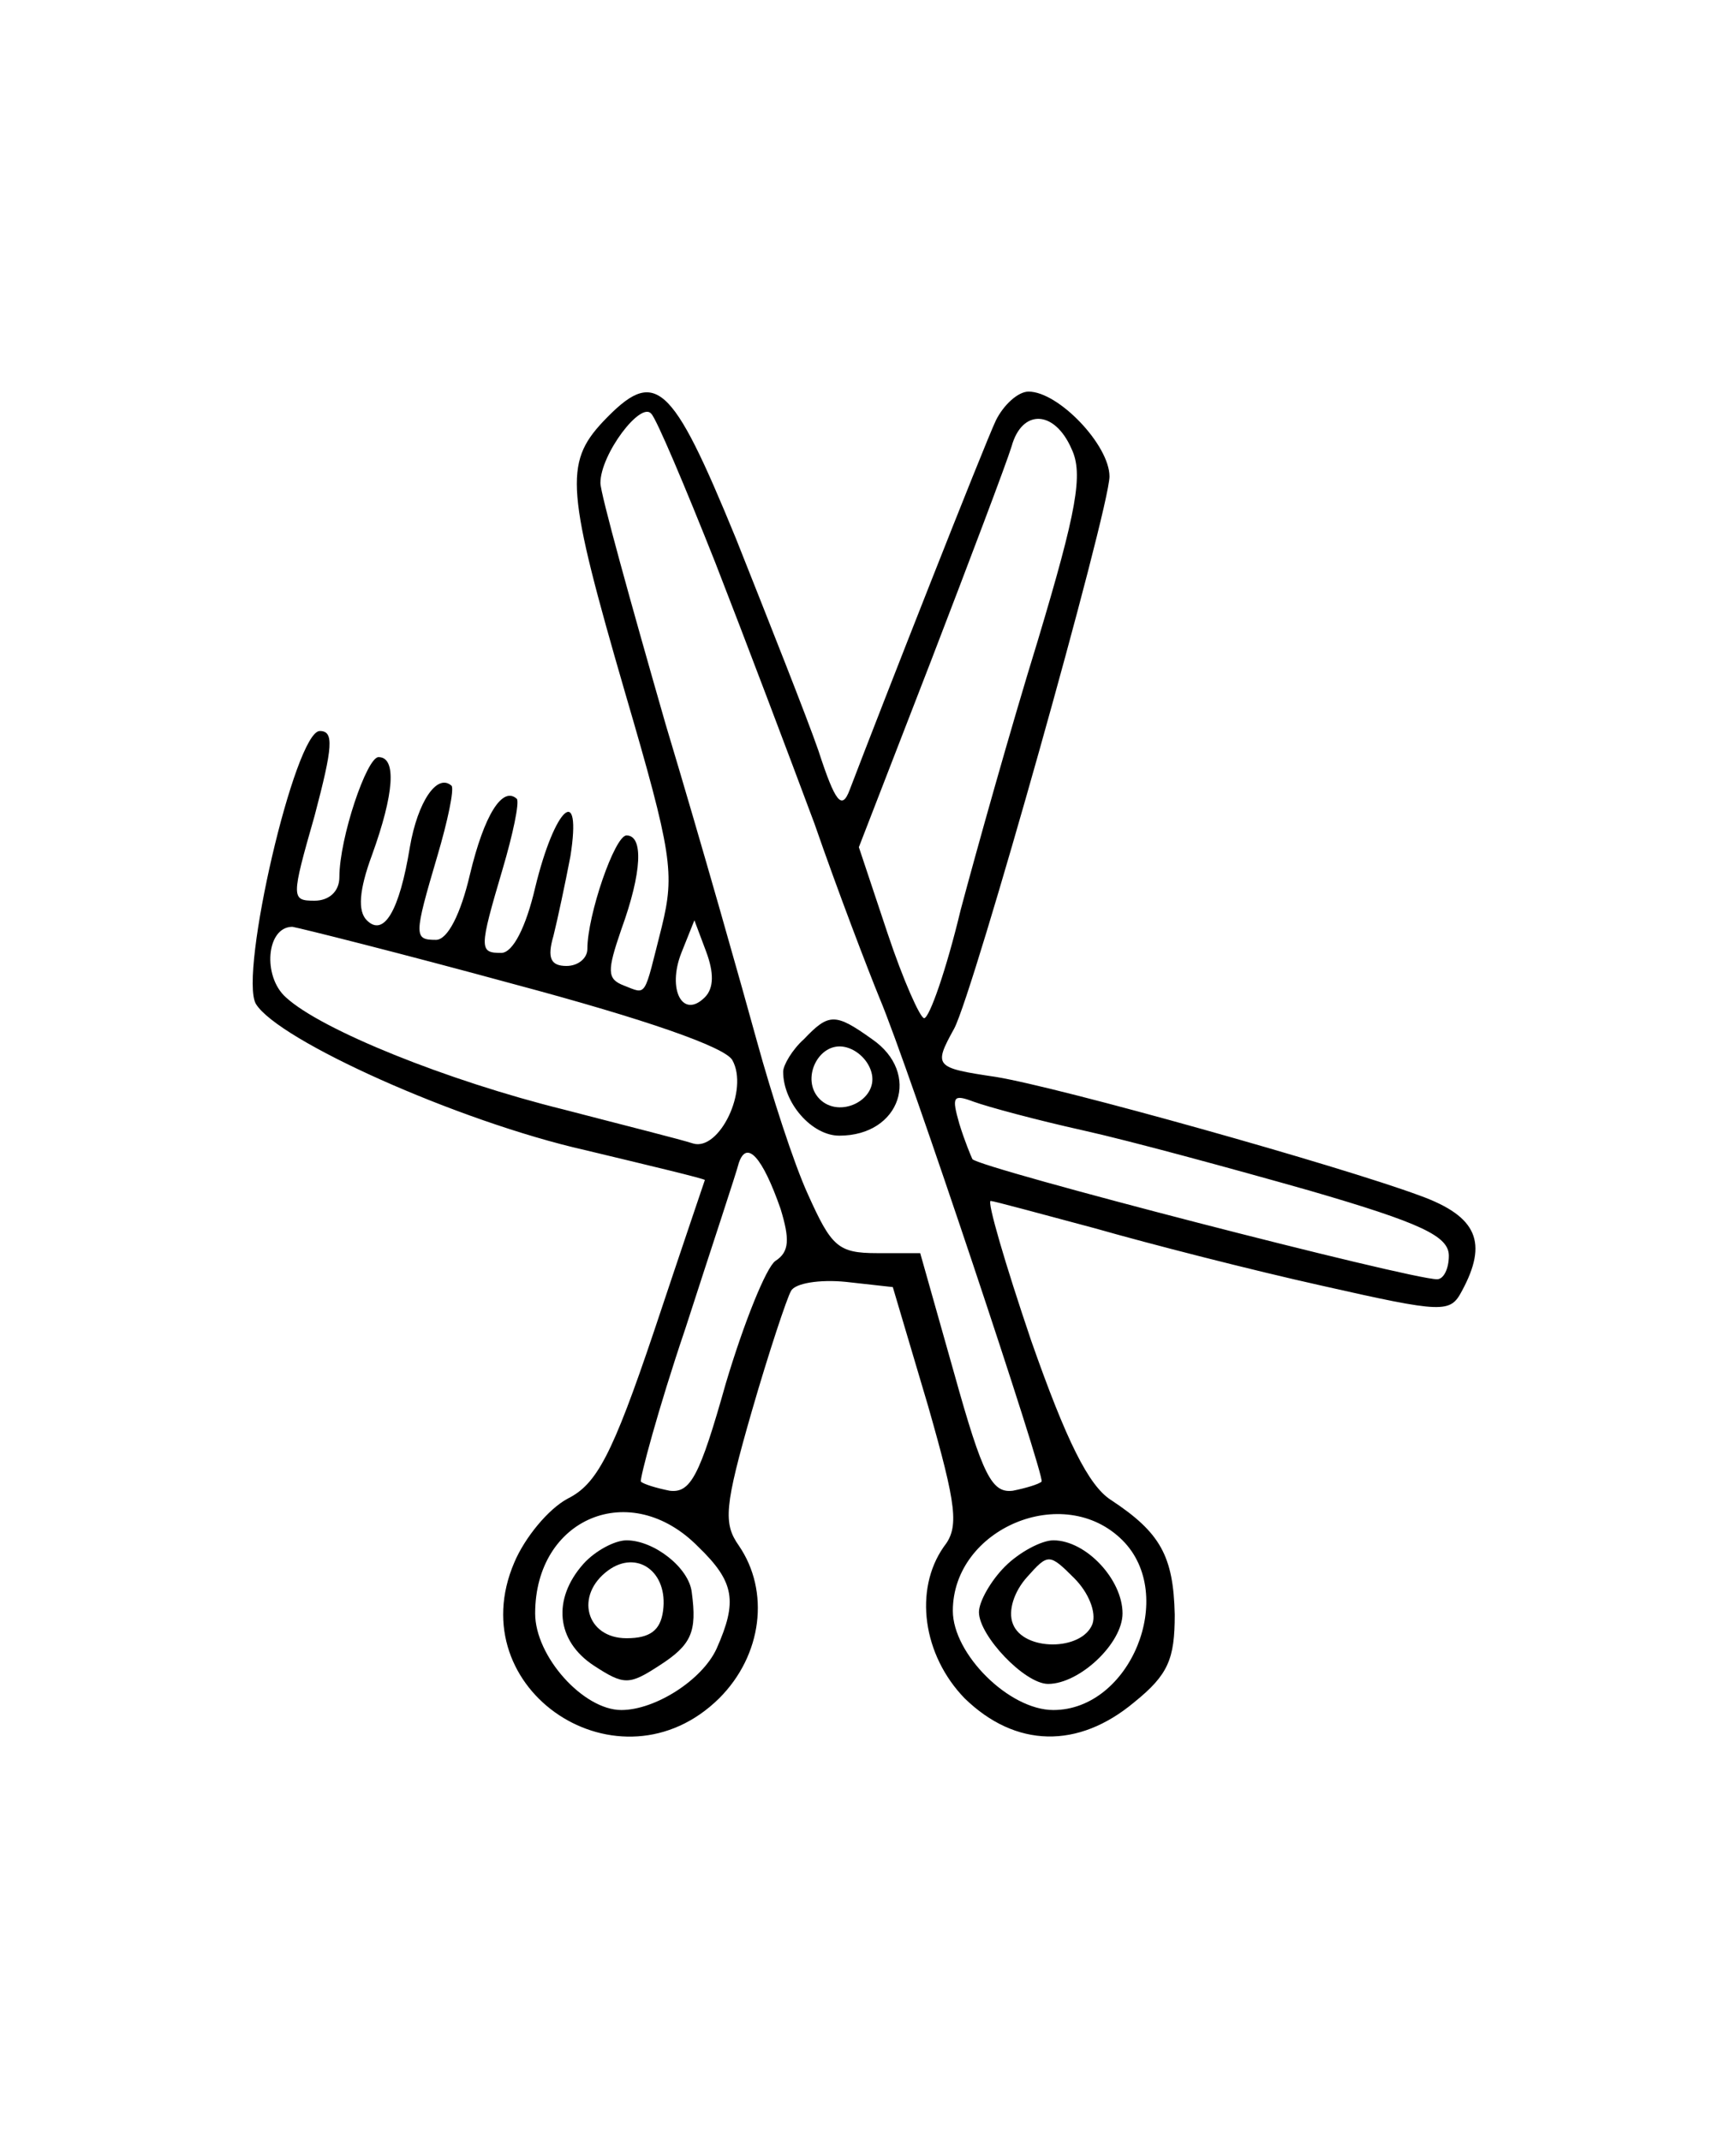 <?xml version="1.0" standalone="no"?>
<!DOCTYPE svg PUBLIC "-//W3C//DTD SVG 20010904//EN"
 "http://www.w3.org/TR/2001/REC-SVG-20010904/DTD/svg10.dtd">
<svg version="1.0" xmlns="http://www.w3.org/2000/svg"
 width="133pt" height="164pt" viewBox="0 0 133 164"
 preserveAspectRatio="xMidYMid meet">
<g transform="translate(0,164) scale(0.1,-0.1)"
fill="#000000" stroke="none">
<path d="M462 1317 c-30 -32 -28 -53 17 -208 36 -123 38 -138 28 -179 -14 -55
-11 -52 -29 -45 -13 5 -13 11 -2 43 16 44 17 72 4 72 -9 0 -30 -61 -30 -87 0
-7 -7 -13 -16 -13 -12 0 -15 6 -10 23 3 12 9 40 13 61 9 57 -12 38 -27 -24 -7
-30 -17 -50 -26 -50 -17 0 -17 3 1 64 8 27 13 51 11 54 -11 10 -25 -12 -36
-58 -7 -30 -17 -50 -26 -50 -17 0 -17 3 1 64 8 27 13 51 11 54 -11 10 -26 -12
-32 -47 -8 -49 -20 -69 -33 -56 -7 7 -6 23 4 50 17 47 19 75 5 75 -9 0 -30
-62 -30 -92 0 -11 -8 -18 -19 -18 -18 0 -18 2 0 65 14 53 15 65 4 65 -19 0
-62 -186 -49 -209 17 -28 155 -90 252 -112 50 -12 92 -22 92 -23 0 0 -18 -53
-39 -116 -32 -95 -44 -117 -66 -128 -15 -8 -33 -30 -41 -49 -42 -98 81 -179
157 -104 33 33 39 82 15 117 -12 17 -11 30 10 103 13 45 27 87 30 92 3 6 22 9
42 7 l36 -4 27 -91 c22 -77 24 -93 12 -108 -23 -33 -16 -83 16 -116 39 -38 87
-39 130 -3 26 21 31 33 31 67 -1 45 -11 63 -49 88 -17 11 -34 45 -61 122 -20
59 -34 107 -31 107 2 0 39 -10 80 -21 42 -12 120 -32 174 -44 93 -21 98 -21
107 -4 20 37 12 57 -32 73 -62 23 -276 83 -325 91 -47 7 -48 8 -32 37 15 28
119 398 119 423 0 24 -39 65 -62 65 -8 0 -19 -10 -25 -22 -9 -19 -88 -220
-112 -283 -6 -16 -11 -10 -24 30 -9 26 -38 99 -63 162 -50 122 -62 132 -102
90z m86 -108 c23 -59 57 -149 76 -200 18 -52 41 -112 50 -134 22 -52 127 -367
124 -370 -2 -2 -12 -5 -22 -7 -16 -2 -23 11 -45 90 l-26 92 -33 0 c-30 0 -35
5 -53 45 -11 24 -28 77 -39 117 -11 40 -42 150 -70 243 -27 94 -50 177 -50
185 0 22 31 63 39 53 4 -4 26 -56 49 -114z m273 87 c9 -19 4 -47 -26 -147 -21
-68 -47 -161 -59 -206 -11 -46 -24 -83 -28 -83 -3 0 -16 29 -28 65 l-22 66 55
142 c30 78 58 152 62 165 8 29 33 28 46 -2z m-427 -410 c101 -27 161 -48 167
-58 13 -23 -10 -70 -30 -64 -9 3 -53 14 -99 26 -89 22 -186 61 -213 86 -18 16
-15 54 5 54 6 -1 82 -20 170 -44z m146 -10 c-17 -17 -29 6 -18 34 l10 25 9
-24 c6 -16 6 -28 -1 -35z m290 -102 c36 -8 113 -29 173 -46 86 -25 107 -35
107 -50 0 -10 -4 -18 -9 -18 -21 0 -350 85 -356 92 -1 2 -6 14 -10 27 -6 21
-5 23 11 17 11 -4 48 -14 84 -22z m-232 -60 c7 -23 7 -33 -4 -40 -7 -5 -24
-47 -38 -94 -20 -71 -27 -84 -43 -82 -10 2 -20 5 -22 7 -1 2 13 55 34 117 20
62 39 119 41 127 6 18 18 5 32 -35z m-63 -259 c28 -27 30 -42 14 -78 -11 -24
-47 -47 -73 -47 -29 0 -66 41 -66 74 0 73 73 104 125 51z m325 5 c42 -42 6
-130 -53 -130 -34 0 -77 43 -77 76 0 63 85 99 130 54z"/>
<path d="M616 844 c-9 -8 -16 -20 -16 -25 0 -24 22 -49 43 -49 47 0 63 48 25
74 -28 20 -33 20 -52 0z m52 -27 c4 -20 -25 -34 -40 -19 -15 15 -1 44 19 40
10 -2 19 -11 21 -21z"/>
<path d="M447 442 c-24 -27 -21 -59 8 -78 23 -15 27 -15 50 0 25 16 29 26 25
56 -2 19 -29 40 -50 40 -9 0 -24 -8 -33 -18z m61 -36 c-2 -15 -10 -21 -28 -21
-31 0 -40 33 -14 52 22 16 46 -1 42 -31z"/>
<path d="M770 440 c-11 -11 -20 -27 -20 -35 0 -18 35 -55 53 -55 24 0 57 31
57 54 0 26 -28 56 -53 56 -9 0 -26 -9 -37 -20z m67 -44 c-8 -21 -53 -21 -61 0
-4 10 1 25 11 36 16 18 17 18 36 -1 11 -11 17 -26 14 -35z"/>
</g>
</svg>

